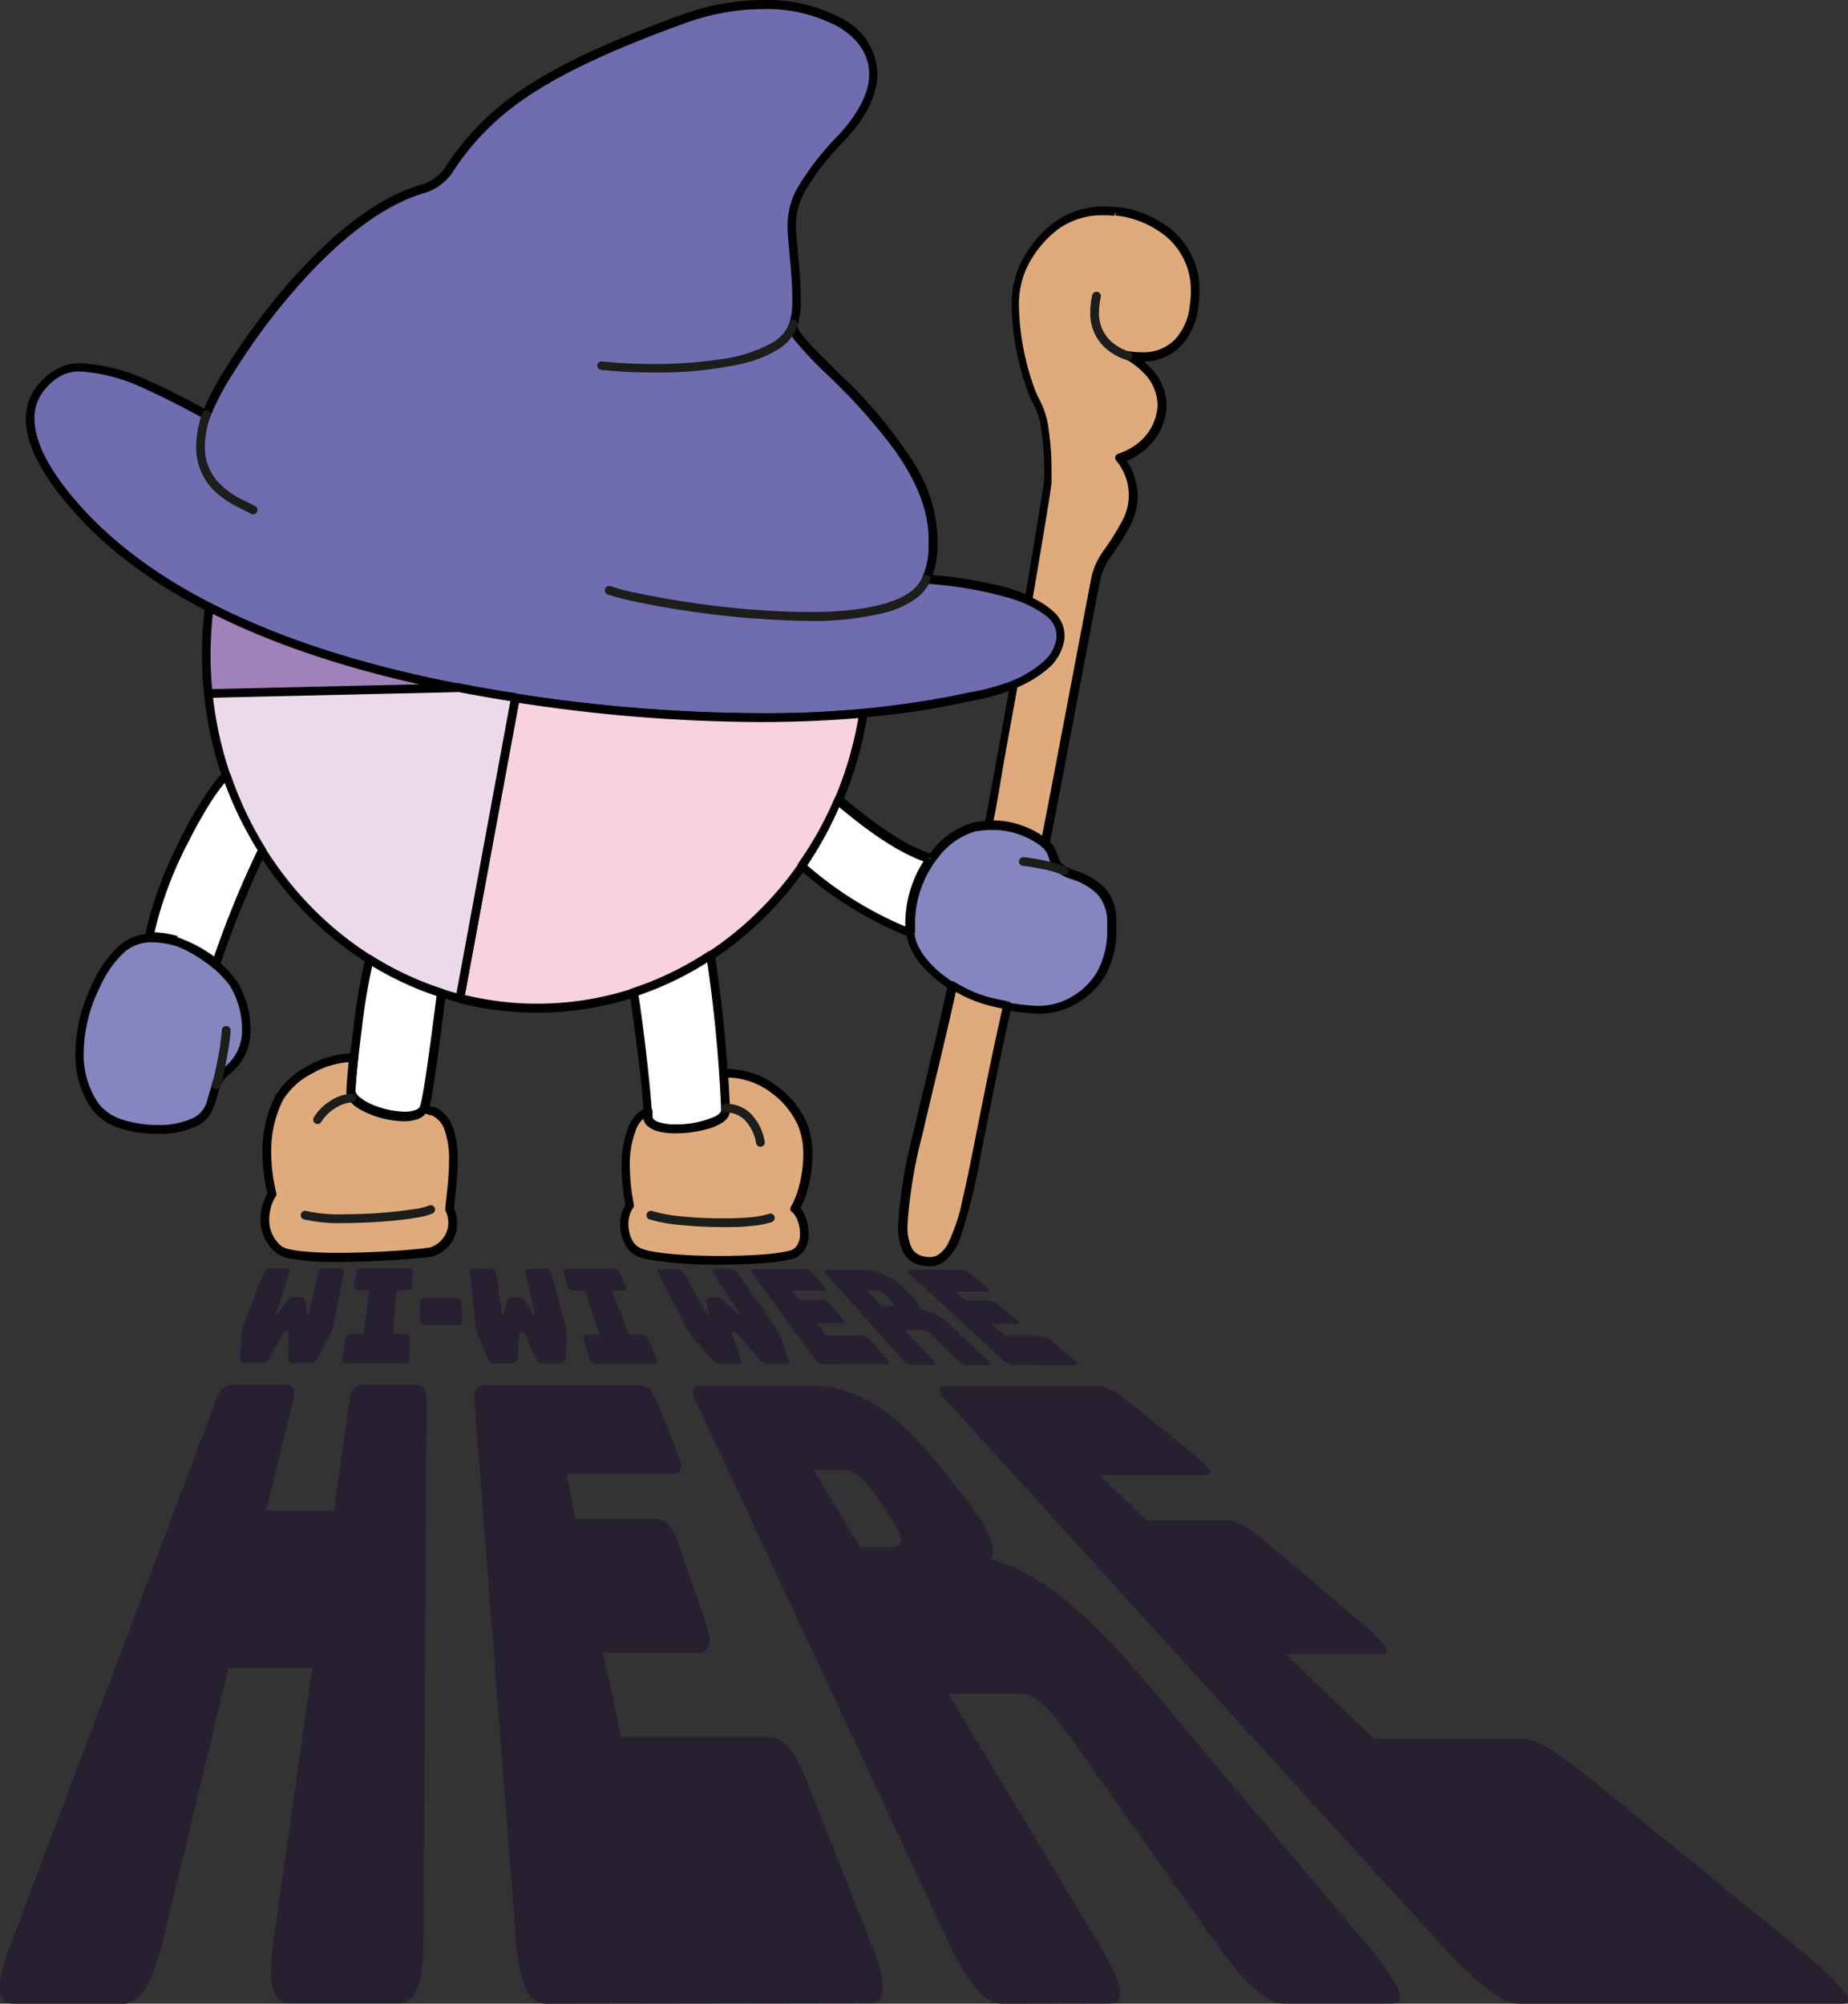 <svg xmlns="http://www.w3.org/2000/svg" viewBox="0 0 203.09 220.2"><rect x="0" y="0" width="203.09" height="220.2" fill="#333333" stroke="none"/><path fill="#6f6db0" d="M116.6 70c-.35 4.43-7.79 6.2-9.92 6.56s-19.06 5-50.83 0C27.06 72 14.39 62.54 8.55 56c-7-7.85-6.2-12.6-2.12-15.06 3.86-2.33 12.5 2.63 16.23 4.61C23.9 41.86 35 24.1 46.42 20.75a5.27 5.27 0 0 0 2.88-2.06c3.76-5.48 7.89-10.2 26-16.7C88.65-2.78 102.61 4.3 92.57 15 88.05 19.88 87 22.19 87 24.85c0 2.12 1.06 8.32.18 10.8s16.21 12.93 15.33 24.44a8.64 8.64 0 0 1-.74 3.57l1.71.15c3.38.36 13.52 1.77 13.12 6.19z"/><path fill="#010101" d="M116.6 70h-.47a4.06 4.06 0 0 1-1.27 2.54 11.92 11.92 0 0 1-4.36 2.54 23.91 23.91 0 0 1-3.9 1c-.38.06-1.11.23-2.24.46a107 107 0 0 1-20.91 1.83 177.56 177.56 0 0 1-27.53-2.27c-28.71-4.52-41.25-14-47-20.4-3.7-4.11-5.14-7.32-5.13-9.7a4.88 4.88 0 0 1 .76-2.69 6.42 6.42 0 0 1 2.12-2A4.46 4.46 0 0 1 9 40.83a19.58 19.58 0 0 1 7.13 2c2.47 1.09 4.8 2.39 6.33 3.2a.51.51 0 0 0 .4 0 .46.46 0 0 0 .27-.29 28.9 28.9 0 0 1 2.59-4.87 70.44 70.44 0 0 1 8.86-11.42c3.66-3.78 7.85-7 12-8.22A5.73 5.73 0 0 0 49.69 19a28.34 28.34 0 0 1 7.51-7.85c3.71-2.64 9.24-5.43 18.29-8.67A25 25 0 0 1 83.87 1a16.47 16.47 0 0 1 8.35 2c2.09 1.28 3.29 3 3.3 5.15 0 1.86-1 4.11-3.3 6.62a30.51 30.51 0 0 0-4.54 5.81 8.55 8.55 0 0 0-1.14 4.31c0 .79.14 2 .27 3.47s.26 3 .26 4.37a8.81 8.81 0 0 1-.32 2.8.91.91 0 0 0-.06.36 2.91 2.91 0 0 0 .76 1.64A43.36 43.36 0 0 0 91 41.26a64.38 64.38 0 0 1 7.25 8.11c2.2 3.08 3.8 6.44 3.8 9.86v.83a8.28 8.28 0 0 1-.68 3.36.5.5 0 0 0 0 .46.49.49 0 0 0 .38.26c.79.06 1.37.11 1.69.15a41.24 41.24 0 0 1 7.7 1.5 12.49 12.49 0 0 1 3.59 1.7 2.91 2.91 0 0 1 1.39 2.3V70h.95v-.26a3.88 3.88 0 0 0-1.77-3.06 17.26 17.26 0 0 0-6.11-2.46 48 48 0 0 0-5.66-.93l-1.72-.16v.48l.42.24a9.27 9.27 0 0 0 .8-3.77v-.9a16.31 16.31 0 0 0-2.47-8.1 50.42 50.42 0 0 0-8.2-9.89c-1.35-1.35-2.57-2.52-3.43-3.47a11.33 11.33 0 0 1-1-1.23 1.55 1.55 0 0 1-.3-.69 9.9 9.9 0 0 0 .37-3.11c0-1.44-.14-3-.27-4.46s-.26-2.69-.26-3.38a7.49 7.49 0 0 1 1-3.85 29 29 0 0 1 4.4-5.62c2.44-2.62 3.55-5.07 3.55-7.27a7 7 0 0 0-3.76-6A17.29 17.29 0 0 0 83.87 0a26.12 26.12 0 0 0-8.7 1.54c-9.1 3.26-14.7 6.08-18.52 8.79a29.27 29.27 0 0 0-7.74 8.09 4.78 4.78 0 0 1-2.62 1.87C40.41 22 34.76 27.37 30.36 32.72a74.77 74.77 0 0 0-5.47 7.62 29.77 29.77 0 0 0-2.68 5.07l.45.16.23-.43c-1.52-.8-3.87-2.11-6.4-3.22a20.16 20.16 0 0 0-7.51-2 5.34 5.34 0 0 0-2.8.68 7.18 7.18 0 0 0-2.43 2.27A5.8 5.8 0 0 0 2.84 46c0 2.74 1.6 6.11 5.36 10.31C14.11 63 26.91 72.5 55.77 77a178.49 178.49 0 0 0 27.68 2.31 117.52 117.52 0 0 0 16.45-1.03c1.95-.28 3.49-.56 4.64-.79s1.91-.4 2.22-.45a23.4 23.4 0 0 0 5.75-1.79 10.89 10.89 0 0 0 3-2.06 5 5 0 0 0 1.54-3.14z"/><path fill="#f9d2e1" d="M94.9 78.37C92 96.78 77.06 110.81 59 110.81a34.11 34.11 0 0 1-8.49-1.07l6.1-33c17.17 2.58 29.92 2.39 38.29 1.63z"/><path fill="#010101" d="m94.9 78.37-.47-.07c-2.86 18.2-17.63 32-35.4 32a33.62 33.62 0 0 1-8.37-1.06l-.12.46.47.09 6.1-33-.47-.09-.07.47a177.75 177.75 0 0 0 26.88 2.18c4.46 0 8.29-.2 11.49-.49v-.48l-.47-.07.47.07-.05-.47c-3.17.28-7 .49-11.4.49a177.31 177.31 0 0 1-26.74-2.17.48.48 0 0 0-.54.38l-6.1 33.06a.49.49 0 0 0 .35.55 35.08 35.08 0 0 0 8.54 1.07c18.29 0 33.43-14.23 36.34-32.84a.47.47 0 0 0-.12-.4.46.46 0 0 0-.4-.15z"/><path fill="#ecdaec" d="m56.64 76.69-6.1 33.05c-14.72-3.76-26-17.1-27.66-33.53l27.33-.63q2.72.53 5.64 1z"/><path fill="#010101" d="m56.64 76.69-.47-.09-6.1 33.06.47.08.12-.46C36.15 105.57 25 92.4 23.36 76.16h-.48v.48l27.33-.63v-.48l-.09.47c1.81.35 3.7.68 5.65 1l.8.12.07-.47-.47-.09.47.09.06-.47-.78-.12c-1.94-.31-3.82-.64-5.62-1h-.1l-27.33.63a.44.44 0 0 0-.34.16.48.48 0 0 0-.12.36c1.71 16.61 13.08 30.13 28 33.95a.5.5 0 0 0 .38-.06.49.49 0 0 0 .21-.32l6.1-33a.52.52 0 0 0-.08-.37.45.45 0 0 0-.33-.19z"/><path fill="#a181b9" d="m50.21 75.58-27.33.63c-.14-1.41-.22-2.85-.22-4.31a41.67 41.67 0 0 1 .34-5.16c6.54 3.35 15.33 6.54 27.21 8.84z"/><path fill="#010101" d="M50.21 75.58v-.47l-27.33.63v.47h.48a40 40 0 0 1-.22-4.26 43 43 0 0 1 .32-5.11l-.46-.1-.22.42c6.6 3.38 15.43 6.58 27.35 8.89l.09-.47.09-.47c-11.84-2.29-20.59-5.46-27.09-8.8a.47.47 0 0 0-.69.37 42.64 42.64 0 0 0-.34 5.22 41.86 41.86 0 0 0 .23 4.36.49.49 0 0 0 .48.43l27.33-.63a.48.48 0 0 0 .46-.44.47.47 0 0 0-.38-.51z"/><path fill="#1d1d1b" d="M28 55.6c-.38-.22-.9-.44-1.49-.75a8.62 8.62 0 0 1-2.65-2 5.61 5.61 0 0 1-1.34-3.79 10.42 10.42 0 0 1 .62-3.35.48.48 0 1 0-.91-.31 11.36 11.36 0 0 0-.67 3.66 6.65 6.65 0 0 0 2.52 5.35 11.91 11.91 0 0 0 2 1.29c.61.32 1.15.55 1.45.73a.48.48 0 1 0 .47-.83zM66.76 65.32a23.28 23.28 0 0 0 2.93.77 101.28 101.28 0 0 0 19.1 2.15 33.27 33.27 0 0 0 8.47-.91 10.45 10.45 0 0 0 3.08-1.33 5 5 0 0 0 1.9-2.16.48.48 0 0 0-.89-.38 4 4 0 0 1-1.54 1.74c-2.21 1.49-6.39 2.07-11 2.06a93.52 93.52 0 0 1-13.67-1.16c-2-.31-3.85-.65-5.25-.95a21.89 21.89 0 0 1-2.76-.72.48.48 0 0 0-.37.89zM66.05 40.64a51.71 51.71 0 0 0 6 .29 42 42 0 0 0 9.38-.93 13.21 13.21 0 0 0 3.94-1.52 5 5 0 0 0 2.29-2.71.49.49 0 0 0-.32-.6.47.47 0 0 0-.6.32 4.06 4.06 0 0 1-1.87 2.17A16.09 16.09 0 0 1 79 39.51a47.88 47.88 0 0 1-7 .49 53.67 53.67 0 0 1-5.81-.28.48.48 0 0 0-.55.41.49.49 0 0 0 .41.51z"/><path fill="#fff" d="M69.68 109.11c.6 4 1.49 11.64 1.49 13.58 0 2.41 8.41 1.35 8.59-.51A144 144 0 0 0 78.15 105a35.15 35.15 0 0 1-8.47 4.11z"/><path fill="#010101" d="m69.68 109.11-.47.07c.29 2 .67 4.91 1 7.55s.52 5 .52 6a1.44 1.44 0 0 0 .37 1 2.81 2.81 0 0 0 1.39.72 7.62 7.62 0 0 0 1.85.19A12.67 12.67 0 0 0 78 124a5.5 5.5 0 0 0 1.44-.67 2.49 2.49 0 0 0 .5-.47 1.29 1.29 0 0 0 .25-.64 3.63 3.63 0 0 0 0-.5 156.56 156.56 0 0 0-1.63-16.81.46.46 0 0 0-.28-.35.45.45 0 0 0-.45 0 35.15 35.15 0 0 1-8.36 4.06.46.46 0 0 0-.32.52l.47-.07.15.45a35.75 35.75 0 0 0 8.59-4.17l-.27-.4-.47.09a156.37 156.37 0 0 1 1.62 16.64 3.52 3.52 0 0 1 0 .41l-.07.16a1.83 1.83 0 0 1-.64.47 10.7 10.7 0 0 1-4.27.85 5.94 5.94 0 0 1-2-.29 1.44 1.44 0 0 1-.5-.31.44.44 0 0 1-.12-.32c0-1-.23-3.4-.53-6.07s-.67-5.56-1-7.58l-.47.07.15.45z"/><path fill="#fff" d="M40.56 105.42a102.39 102.39 0 0 0-2 14.54c0 1.86 6.74 3.86 8 2 .5-.78 1.45-9 2-12.76a35.21 35.21 0 0 1-8-3.78z"/><path fill="#010101" d="m40.56 105.42-.4-.26v.12a68.11 68.11 0 0 0-1.33 7.8c-.39 3-.67 5.88-.67 6.87a1.49 1.49 0 0 0 .22.75 3.27 3.27 0 0 0 1 1 10.2 10.2 0 0 0 5.07 1.46 4.5 4.5 0 0 0 1.45-.2 2 2 0 0 0 1.08-.79 1.3 1.3 0 0 0 .15-.34 16.34 16.34 0 0 0 .46-2.19c.49-2.94 1.06-7.79 1.42-10.43a.48.48 0 0 0-.33-.52 34.62 34.62 0 0 1-7.87-3.69.49.49 0 0 0-.36-.07.48.48 0 0 0-.29.21l.4.26-.26.4a35.32 35.32 0 0 0 8.06 3.78l.15-.45-.48-.07c-.25 1.89-.62 4.88-1 7.5-.18 1.31-.36 2.52-.53 3.45-.08.46-.16.86-.23 1.15a3.19 3.19 0 0 1-.1.35v.1a1 1 0 0 1-.58.4 3.4 3.4 0 0 1-1.14.16 9.62 9.62 0 0 1-3.63-.82 5.39 5.39 0 0 1-1.32-.8 1.33 1.33 0 0 1-.33-.37.47.47 0 0 1-.09-.26c0-.86.28-3.75.67-6.75a66.74 66.74 0 0 1 1.3-7.66l-.46-.13.4.25-.4-.25-.26.4z"/><path fill="#8585bf" d="M19.36 103.44a14.89 14.89 0 0 1 6.31 4.63c1.21 1.89 2.79 6.93-.82 9.65-2 1.48-.9 4-3.17 5.43s-9 1.47-11.23-1.53-2.46-8.21.08-13.39 5.08-5.83 8.83-4.79z"/><path fill="#010101" d="m19.36 103.44-.13.46a12.4 12.4 0 0 1 3.21 1.74 11.53 11.53 0 0 1 2.83 2.69A9.38 9.38 0 0 1 26.6 113a5.18 5.18 0 0 1-2 4.34 3.61 3.61 0 0 0-1.15 1.45 21.65 21.65 0 0 0-.7 2.24 3 3 0 0 1-1.28 1.71 8.61 8.61 0 0 1-4.2.89 12.06 12.06 0 0 1-3.72-.56 5.37 5.37 0 0 1-2.68-1.74 9.37 9.37 0 0 1-1.67-5.67 16.55 16.55 0 0 1 1.8-7.22 11.38 11.38 0 0 1 2.77-3.89 4.58 4.58 0 0 1 3-1 9.85 9.85 0 0 1 2.51.4l.13-.46.12-.46a10.38 10.38 0 0 0-2.76-.43 5.44 5.44 0 0 0-3.59 1.26 12.39 12.39 0 0 0-3 4.21 17.57 17.57 0 0 0-1.89 7.64 10.36 10.36 0 0 0 1.85 6.25 6.35 6.35 0 0 0 3.07 2.04 13 13 0 0 0 4 .6 9.32 9.32 0 0 0 4.71-1 3.84 3.84 0 0 0 1.34-1.43 11.49 11.49 0 0 0 .76-2.28 3.11 3.11 0 0 1 1.09-1.74 6.11 6.11 0 0 0 2.42-5.1 10.24 10.24 0 0 0-1.48-5.18 12.33 12.33 0 0 0-3.08-3 12.84 12.84 0 0 0-3.49-1.87z"/><path fill="#fff" d="M19.36 103.44a14.64 14.64 0 0 1 4.33 2.56 109.61 109.61 0 0 1 5.09-12.5 39.86 39.86 0 0 1-3.9-8.2c-2 1.46-7.47 11.58-8.53 17.72a9.32 9.32 0 0 1 3.01.42z"/><path fill="#010101" d="m19.36 103.44-.13.46a14.2 14.2 0 0 1 4.16 2.47.49.49 0 0 0 .44.09.47.47 0 0 0 .32-.31 110.37 110.37 0 0 1 5.05-12.43.47.47 0 0 0 0-.47 39.48 39.48 0 0 1-3.85-8.11.49.49 0 0 0-.29-.29.46.46 0 0 0-.41 0 5.39 5.39 0 0 0-1 1 42.63 42.63 0 0 0-4.43 7.6 40.22 40.22 0 0 0-3.29 9.41.49.49 0 0 0 .12.39.46.46 0 0 0 .38.15h.35a9.85 9.85 0 0 1 2.51.4l.13-.46.12-.46a10.38 10.38 0 0 0-2.76-.43h-.41v.48l.48.06-.47-.07.47.09a41.89 41.89 0 0 1 3.86-10.49 48.86 48.86 0 0 1 2.56-4.54c.4-.62.78-1.14 1.11-1.56a4.69 4.69 0 0 1 .81-.84l-.28-.38.24.41-.24-.41-.46.15a40.62 40.62 0 0 0 4 8.3l.4-.25-.42-.22a108.7 108.7 0 0 0-5.12 12.57l.45.15.3-.37a14.88 14.88 0 0 0-4.58-2.53z"/><path fill="#8585bf" d="M100.08 102.47c.18 3.12 4.65 6.69 8.82 7.66s6.68 1.27 9.39-.39 4.17-4.41 3.89-8.64c-.17-2.75-1.33-4-4.34-5s-1.24-2.28-3.5-3.79a9.48 9.48 0 0 0-7.3-1.43c-2.39.39-7.36 4.37-6.96 11.59z"/><path fill="#010101" d="M100.08 102.47h-.47c.11 1.78 1.36 3.52 3.08 5a15.24 15.24 0 0 0 6.1 3.13 23.71 23.71 0 0 0 5.27.8 8.08 8.08 0 0 0 4.47-1.25 8.35 8.35 0 0 0 3.07-3.2 10.34 10.34 0 0 0 1.09-4.88v-1a5.47 5.47 0 0 0-1.23-3.44 7.89 7.89 0 0 0-3.43-2 3.48 3.48 0 0 1-1.32-.72 1.38 1.38 0 0 1-.34-.51 11.32 11.32 0 0 0-.43-1.12 3.51 3.51 0 0 0-1.3-1.38 9.69 9.69 0 0 0-5.55-1.71 11.43 11.43 0 0 0-2.11.2 8.74 8.74 0 0 0-4.64 3.23 12.73 12.73 0 0 0-2.73 8.06v.85h.95v-.79a11.72 11.72 0 0 1 2.52-7.47 7.94 7.94 0 0 1 4.06-2.89 11.57 11.57 0 0 1 1.94-.18 8.8 8.8 0 0 1 5 1.55 2.76 2.76 0 0 1 .93.92 3.51 3.51 0 0 1 .27.66 3.09 3.09 0 0 0 .6 1.19 4.08 4.08 0 0 0 1.8 1.07 7 7 0 0 1 3 1.76 4.61 4.61 0 0 1 1 2.87v.94a9.33 9.33 0 0 1-1 4.43 7.41 7.41 0 0 1-2.72 2.84 7.19 7.19 0 0 1-4 1.11 22.85 22.85 0 0 1-5-.78 14.27 14.27 0 0 1-5.71-2.93c-1.61-1.35-2.68-3-2.74-4.3z"/><path fill="#fff" d="M102.35 94.33c-3.54-1.09-7.67-4.33-10.15-6.48a39.93 39.93 0 0 1-4 7.27 40.28 40.28 0 0 0 11.87 7.35 12.44 12.44 0 0 1 2.28-8.14z"/><path fill="#010101" d="m102.35 94.33.14-.45c-3.4-1-7.52-4.28-10-6.39a.45.45 0 0 0-.42-.1.47.47 0 0 0-.33.28 38.73 38.73 0 0 1-4 7.18.49.49 0 0 0 .07.62 40.72 40.72 0 0 0 12 7.44.48.48 0 0 0 .45-.06.48.48 0 0 0 .19-.41v-.79a11.84 11.84 0 0 1 2.19-7 .47.47 0 0 0 .07-.43.49.49 0 0 0-.31-.3l-.14.45-.39-.28a12.78 12.78 0 0 0-2.38 7.6v.84h.47l.17-.45a39.93 39.93 0 0 1-11.72-7.25l-.32.35.39.28a40.65 40.65 0 0 0 4-7.36l-.44-.19-.31.37c2.5 2.13 6.63 5.43 10.32 6.57l.14-.46-.39-.28z"/><path fill="#1d1d1b" d="M24.19 119.4a10 10 0 0 0 .38-1.33c.19-.82.37-1.82.51-2.71a18 18 0 0 0 .26-2.11.47.47 0 0 0-.46-.5.48.48 0 0 0-.5.47 26.57 26.57 0 0 1-.4 2.89c-.11.61-.23 1.22-.35 1.74a8 8 0 0 1-.34 1.2.5.5 0 0 0 .28.63.49.49 0 0 0 .62-.28zM117.11 95.25a13.46 13.46 0 0 0-2.51-.71c-.89-.18-1.7-.3-2.09-.34a.48.48 0 0 0-.53.43.49.49 0 0 0 .44.53c.32 0 1.14.15 2 .32a12.17 12.17 0 0 1 2.31.65.48.48 0 0 0 .64-.25.49.49 0 0 0-.26-.63z"/><path fill="#dfab7c" d="m47.52 122.15-.92-.35-.05.11c-1.23 1.91-8-.09-8-2 0-.6.11-2 .3-3.73-2.7-.16-6.86 1.92-8.19 4.4s-1.86 6.15-.79 10.58c-1.21 2-1.1 4.84.91 6.23s15.5.47 16.65.18a3.38 3.38 0 0 0 1.95-4.76c.33-3.02 1.42-9.36-1.86-10.66z"/><path fill="#010101" d="m47.52 122.15.18-.45-.94-.35a.48.48 0 0 0-.59.24l-.05.11.43.21-.41-.26a1 1 0 0 1-.58.4 3.4 3.4 0 0 1-1.14.16 9.62 9.62 0 0 1-3.63-.82 5.39 5.39 0 0 1-1.32-.8 1.33 1.33 0 0 1-.33-.37.47.47 0 0 1-.09-.26c0-.55.12-2 .3-3.68a.44.44 0 0 0-.11-.36.47.47 0 0 0-.33-.17h-.34a10.57 10.57 0 0 0-4.7 1.37 9 9 0 0 0-3.6 3.29 13.31 13.31 0 0 0-1.42 6.26 19.91 19.91 0 0 0 .58 4.66l.47-.11-.41-.25a5.9 5.9 0 0 0-.85 3 4.55 4.55 0 0 0 1.9 3.84 3.31 3.31 0 0 0 1.11.45 27.16 27.16 0 0 0 5.63.42c2.22 0 4.61-.11 6.52-.24 1-.06 1.8-.13 2.45-.2a12.24 12.24 0 0 0 1.33-.18 3.72 3.72 0 0 0 1.74-1.14 3.78 3.78 0 0 0 .93-2.46 4.51 4.51 0 0 0-.4-1.81l-.44.19h.48c.12-1.33.41-3.33.41-5.28a10.91 10.91 0 0 0-.49-3.54 3.8 3.8 0 0 0-2.11-2.39l-.18.45-.18.44a2.78 2.78 0 0 1 1.57 1.82 9.92 9.92 0 0 1 .44 3.22c0 1.86-.28 3.82-.41 5.19v.24a3.37 3.37 0 0 1 .33 1.42 2.89 2.89 0 0 1-2 2.68c-.1 0-.56.09-1.19.15-1.9.2-5.58.44-8.87.44a38.75 38.75 0 0 1-4-.17 11.93 11.93 0 0 1-1.43-.23 2.56 2.56 0 0 1-.8-.3 3.65 3.65 0 0 1-1.39-2.98 4.9 4.9 0 0 1 .71-2.53.46.46 0 0 0 .06-.36 19.15 19.15 0 0 1-.55-4.44 12.45 12.45 0 0 1 1.3-5.81 8.08 8.08 0 0 1 3.22-2.9 9.43 9.43 0 0 1 4.24-1.25h.28v-.48h-.48c-.18 1.74-.3 3.14-.3 3.78a1.49 1.49 0 0 0 .22.75 3.27 3.27 0 0 0 1 1 10.2 10.2 0 0 0 5.07 1.46 4.5 4.5 0 0 0 1.45-.2 2 2 0 0 0 1.08-.79L47 122l-.43-.21-.16.45.9.34z"/><path fill="#1d1d1b" d="M38.65 120.19a4.67 4.67 0 0 0-2.38.82 5.49 5.49 0 0 0-1.79 1.8.48.48 0 1 0 .84.47 4.54 4.54 0 0 1 1.47-1.46 3.84 3.84 0 0 1 1.86-.67.47.47 0 0 0 .48-.48.48.48 0 0 0-.48-.48zM33.38 134a17.7 17.7 0 0 0 4.43.41c1.88 0 4-.12 5.75-.3.89-.09 1.7-.2 2.37-.32a6.76 6.76 0 0 0 1.55-.41.48.48 0 1 0-.39-.87 7.29 7.29 0 0 1-1.33.33 51.08 51.08 0 0 1-7.95.6 16.11 16.11 0 0 1-4.14-.36.48.48 0 0 0-.6.32.48.48 0 0 0 .31.6z"/><path fill="#dfab7c" d="M87.38 132.86c.85-1.32 2.24-6 .79-9.35a9.4 9.4 0 0 0-8.4-5.55h-.19a40.93 40.93 0 0 1 .18 4.21c-.18 1.86-8.59 2.92-8.59.51v-.55c-1.78.63-3.14 4.14-2 10.34-1.12 1.48-.62 4.35.92 5.11 2.42 1.19 13.84 1.16 16.77.34 2.35-.64 1.55-4.26.52-5.06z"/><path fill="#010101" d="m87.38 132.86.4.26a9.93 9.93 0 0 0 1-2.48 14.65 14.65 0 0 0 .51-3.71 9.15 9.15 0 0 0-.67-3.61 10 10 0 0 0-3.16-3.92 9.24 9.24 0 0 0-5.56-1.92h-.34a.49.49 0 0 0-.33.17.47.47 0 0 0-.11.34c.12 1.64.19 3 .19 3.72a3.52 3.52 0 0 1 0 .41l-.07.16a1.83 1.83 0 0 1-.64.47 10.7 10.7 0 0 1-4.27.85 5.94 5.94 0 0 1-2-.29 1.44 1.44 0 0 1-.5-.31.44.44 0 0 1-.12-.32v-.57a.52.52 0 0 0-.21-.38.5.5 0 0 0-.43 0 3.63 3.63 0 0 0-2 2.13 11.13 11.13 0 0 0-.75 4.36 23.84 23.84 0 0 0 .45 4.39l.47-.09-.38-.29a3.85 3.85 0 0 0-.71 2.33 4.72 4.72 0 0 0 .45 2 3 3 0 0 0 1.29 1.44 6.58 6.58 0 0 0 1.55.45 46.28 46.28 0 0 0 7.69.53c1.64 0 3.24-.06 4.62-.16a18 18 0 0 0 3.26-.45 2.36 2.36 0 0 0 1.46-1.11 3.41 3.41 0 0 0 .4-1.68 5.05 5.05 0 0 0-.34-1.8 3 3 0 0 0-.86-1.31l-.29.37.4.26-.4-.26-.3.38a2.17 2.17 0 0 1 .56.9 4.12 4.12 0 0 1 .28 1.46 2.37 2.37 0 0 1-.28 1.2 1.36 1.36 0 0 1-.89.67 18.32 18.32 0 0 1-3.07.42c-1.35.1-2.93.15-4.55.15-1.88 0-3.8-.07-5.4-.22a26.2 26.2 0 0 1-2.11-.28 5.82 5.82 0 0 1-1.3-.38 2.07 2.07 0 0 1-.91-1 3.81 3.81 0 0 1-.35-1.63 3 3 0 0 1 .51-1.75.52.52 0 0 0 .09-.38 22.91 22.91 0 0 1-.44-4.21 10.25 10.25 0 0 1 .67-4 2.72 2.72 0 0 1 1.42-1.61l-.16-.45h-.47v.53a1.44 1.44 0 0 0 .37 1 2.81 2.81 0 0 0 1.39.72 7.62 7.62 0 0 0 1.85.19A13 13 0 0 0 78 124a5.5 5.5 0 0 0 1.44-.67 2.49 2.49 0 0 0 .5-.47 1.29 1.29 0 0 0 .25-.64 3.55 3.55 0 0 0 0-.5c0-.78-.07-2.13-.19-3.79h-.48v.48h.2v-.47.47h.11a8.24 8.24 0 0 1 5 1.73 9.05 9.05 0 0 1 2.86 3.53 8.33 8.33 0 0 1 .59 3.24 13.84 13.84 0 0 1-.47 3.46 8.79 8.79 0 0 1-.88 2.22.48.48 0 0 0 .11.63z"/><path fill="#1d1d1b" d="M79.77 122.25a2.94 2.94 0 0 1 2 .76 4.85 4.85 0 0 1 1.33 2.64.48.48 0 0 0 .57.36.47.47 0 0 0 .37-.57 5.8 5.8 0 0 0-1.62-3.14 3.89 3.89 0 0 0-2.69-1 .48.48 0 0 0-.48.48.49.49 0 0 0 .52.47zM71.36 134a16.8 16.8 0 0 0 3.51.63 45.74 45.74 0 0 0 4.6.22c1.12 0 2.2 0 3.12-.13a8.71 8.71 0 0 0 2.24-.43.48.48 0 0 0 .28-.62.48.48 0 0 0-.62-.27 9.06 9.06 0 0 1-2 .37c-.88.08-1.93.12-3 .12-1.5 0-3.11-.07-4.51-.21a16.16 16.16 0 0 1-3.29-.59.48.48 0 0 0-.61.3.47.47 0 0 0 .28.61z"/><path fill="#dfab7c" d="M122.63 23.25c-4.7-.53-8.06 1.86-10.17 6.2S113 42.56 114 44.24s1.36 6.76 1.19 8.76c-.07.8-1 6.36-2.13 13 2.13.93 3.68 2.23 3.54 4-.2 2.5-2.65 4.15-5.13 5.18-1.31 7.47-2.53 14.23-2.84 15.44a9.37 9.37 0 0 1 5.7 1.62 4.11 4.11 0 0 1 .52.4c.52-2.3 5.29-27.7 5.64-29.38s2-3.3 3.28-5.76a6.39 6.39 0 0 0-.71-7.14 6.59 6.59 0 0 0 4.57-5c.71-4-3.69-6.26-3.69-6.26 4.43.71 6.72-1.65 7.27-5.36.99-6.6-3.89-9.96-8.58-10.49z"/><path fill="#010101" d="m122.63 23.25.05-.47a9.94 9.94 0 0 0-1.32-.08 9.25 9.25 0 0 0-5.53 1.75 12.54 12.54 0 0 0-3.8 4.79 10.47 10.47 0 0 0-.84 4.51 27.35 27.35 0 0 0 .91 6.51c.25 1 .53 1.87.79 2.59a9.15 9.15 0 0 0 .74 1.64 9.23 9.23 0 0 1 .86 3.11 30.08 30.08 0 0 1 .27 4c0 .53 0 1-.05 1.37 0 .16-.08.67-.2 1.4-.34 2.21-1.07 6.58-1.92 11.55a.48.48 0 0 0 .28.52 8 8 0 0 1 2.39 1.5 2.54 2.54 0 0 1 .87 1.85V70a4.3 4.3 0 0 1-1.56 2.82 11.45 11.45 0 0 1-3.28 2 .49.49 0 0 0-.29.36c-.66 3.73-1.29 7.29-1.8 10.06s-.89 4.78-1 5.35a.47.47 0 0 0 .09.41.46.46 0 0 0 .39.18h.4a8.8 8.8 0 0 1 5 1.55 5 5 0 0 1 .46.36.46.46 0 0 0 .45.1.48.48 0 0 0 .33-.33c.26-1.18 1.58-8.09 2.88-14.94s2.59-13.72 2.8-14.54a7.17 7.17 0 0 1 1.2-2.38 27.62 27.62 0 0 0 2-3.22 7.21 7.21 0 0 0 .83-3.28 7.14 7.14 0 0 0-1.58-4.37l-.38.29.14.46a7.72 7.72 0 0 0 2.73-1.55 6.6 6.6 0 0 0 2.17-3.85 5.15 5.15 0 0 0 .09-.94 6.09 6.09 0 0 0-2-4.35 9 9 0 0 0-2-1.47l-.22.42-.07.47a9.73 9.73 0 0 0 1.57.14 5.88 5.88 0 0 0 4.31-1.75 7.46 7.46 0 0 0 1.9-4.23 11.58 11.58 0 0 0 .13-1.73 8.57 8.57 0 0 0-2.91-6.65 11.37 11.37 0 0 0-6.23-2.65l-.05.47-.06.47a10.53 10.53 0 0 1 5.71 2.42 7.67 7.67 0 0 1 2.59 5.94 11.16 11.16 0 0 1-.12 1.59 6.51 6.51 0 0 1-1.64 3.7 4.87 4.87 0 0 1-3.66 1.38 9.17 9.17 0 0 1-1.42-.12.47.47 0 0 0-.53.33.48.48 0 0 0 .24.57 8.27 8.27 0 0 1 1.9 1.45 5.05 5.05 0 0 1 1.57 3.5 4.26 4.26 0 0 1-.07.78 5.62 5.62 0 0 1-1.86 3.3 6.85 6.85 0 0 1-2.38 1.34.52.52 0 0 0-.32.31.49.49 0 0 0 .08.44 5.89 5.89 0 0 1 .66 6.64 27.63 27.63 0 0 1-1.94 3.12 8.37 8.37 0 0 0-1.38 2.81c-.18.86-1.46 7.62-2.76 14.47s-2.62 13.78-2.87 14.91l.46.1-.46-.13.46.13.32-.35a3.88 3.88 0 0 0-.57-.44 9.76 9.76 0 0 0-5.55-1.71h-.44v.47l.37-.29-.37.3.46.12c.17-.64.54-2.62 1-5.41s1.14-6.33 1.8-10.07l-.47-.08.18.44a12.77 12.77 0 0 0 3.56-2.12 5.22 5.22 0 0 0 1.87-3.46v-.26a3.56 3.56 0 0 0-1.15-2.53 9.1 9.1 0 0 0-2.69-1.7l-.19.44.47.08c.57-3.31 1.08-6.36 1.46-8.68l.47-2.88c.11-.75.18-1.24.2-1.47v-1.45a30.48 30.48 0 0 0-.28-4.13 9.81 9.81 0 0 0-1-3.49 8.09 8.09 0 0 1-.65-1.46 28.11 28.11 0 0 1-1.65-8.77 9.67 9.67 0 0 1 .75-4.09 11.64 11.64 0 0 1 3.5-4.44 8.22 8.22 0 0 1 5-1.57c.39 0 .8 0 1.21.07z"/><path fill="#dfab7c" d="M110.68 110.52c-.56-.11-1.15-.24-1.78-.39a14.41 14.41 0 0 1-4.25-1.82c-4.1 18.61-7.89 29-3.55 30.21 4.92 1.35 4.7-6.42 9.58-28z"/><path fill="#010101" d="m110.68 110.52.09-.47-1.76-.38a13.72 13.72 0 0 1-4.11-1.77.51.51 0 0 0-.32-.07.48.48 0 0 0-.4.37c-1.4 6.38-2.77 11.79-3.79 16.2a52.53 52.53 0 0 0-1.69 10.29 6.39 6.39 0 0 0 .5 2.79A2.71 2.71 0 0 0 101 139a4.09 4.09 0 0 0 1.12.16 2.64 2.64 0 0 0 1.57-.47 5.74 5.74 0 0 0 1.91-2.87 66.22 66.22 0 0 0 2.24-9.19c.83-4.15 1.84-9.43 3.32-16a.44.44 0 0 0 0-.3.52.52 0 0 0-.35-.28l-.09.47-.44.2.44-.2-.47-.1c-2.26 10-3.43 17.06-4.51 21.56a19.17 19.17 0 0 1-1.65 4.86 3.2 3.2 0 0 1-.91 1 1.75 1.75 0 0 1-1 .31 3.34 3.34 0 0 1-.87-.13 1.75 1.75 0 0 1-1.17-1 5.5 5.5 0 0 1-.41-2.38 52.13 52.13 0 0 1 1.67-10.07c1-4.4 2.39-9.82 3.79-16.21l-.46-.1.07.47-.07-.47-.26.4a15 15 0 0 0 4.4 1.89q.94.23 1.8.39l.09-.47-.44.2z"/><path fill="#1d1d1b" d="M124.11 38.65a5.42 5.42 0 0 1-2.08-1.2 4.19 4.19 0 0 1-1.25-3.17 7.86 7.86 0 0 1 .19-1.63.47.47 0 0 0-.37-.57.48.48 0 0 0-.57.37 8.23 8.23 0 0 0-.21 1.83 5.12 5.12 0 0 0 1.54 3.86 6.36 6.36 0 0 0 2.44 1.42.48.48 0 0 0 .61-.31.47.47 0 0 0-.3-.6z"/><g fill="#272030"><path d="M37.42 139.37c.3 0 .41.13.35.43l-1 5.21a6 6 0 0 1-.63 1.9l-1.2 2.26c-.18.34-.42.62-.73.62h-2c-.33 0-.56-.16-.55-.53l.08-2.69c0-.2-.07-.27-.18-.27h-.13c-.11 0-.21.06-.33.27l-1.49 2.69a.88.88 0 0 1-.79.52h-2c-.33 0-.46-.27-.44-.63l.12-2.29A5.58 5.58 0 0 1 27 145l2-5.17a.59.59 0 0 1 .61-.43h1.89c.31 0 .4.14.31.44l-1.58 4.9 1.34-1.78a.92.92 0 0 1 .82-.42h.55c.34 0 .52.11.58.42l.32 1.79L35 139.8a.49.49 0 0 1 .55-.43zM37.6 149.17l.33-2c.07-.4.26-.57.61-.57h1.4l.64-4.83h-1.27c-.33 0-.44-.15-.39-.47l.25-1.51a.46.46 0 0 1 .52-.43h5.23c.31 0 .44.13.43.43l-.06 1.51c0 .33-.16.47-.48.47h-1.26l-.35 4.83h1.37c.35 0 .5.18.48.58l-.08 2c0 .43-.19.63-.56.63h-6.37c-.38-.01-.51-.2-.44-.64zM46.16 145.07v-1.92c0-.34.15-.49.48-.49h3.56c.32 0 .48.14.5.49l.13 1.93c0 .39-.12.54-.47.54h-3.72c-.34 0-.49-.16-.48-.55zM60 139.43a.52.52 0 0 1 .56.43l1.44 5.21a5.32 5.32 0 0 1 .27 1.91l-.13 2.25c0 .35-.13.63-.44.63h-2a.83.83 0 0 1-.79-.52l-1.19-2.7c-.09-.2-.19-.26-.3-.26h-.13c-.11 0-.18.06-.2.26l-.22 2.69a.51.51 0 0 1-.55.52h-2c-.33 0-.58-.27-.73-.63l-1-2.29a5.64 5.64 0 0 1-.43-1.91l-.47-5.17c0-.3.09-.43.4-.43H54a.46.46 0 0 1 .51.44l.73 4.91.5-1.79a.55.55 0 0 1 .62-.42h.55a.83.83 0 0 1 .78.42l1.16 1.8-1.07-4.91c-.07-.3 0-.44.35-.43zM64.76 149.24l-.6-2c-.12-.4 0-.57.34-.57h1.39l-1.63-4.83H63a.58.58 0 0 1-.61-.47l-.45-1.51c-.1-.3 0-.43.31-.43h5.22a.62.62 0 0 1 .63.43l.65 1.52c.14.32.06.46-.26.46h-1.26l1.91 4.83h1.37a.77.77 0 0 1 .76.57l.85 2c.19.44.11.63-.27.63h-6.36a.74.74 0 0 1-.73-.63zM80.34 139.48a.88.88 0 0 1 .74.44l3.64 5.21a7.52 7.52 0 0 1 1.07 1.9l.83 2.26c.13.34.15.62-.17.62h-2a1.37 1.37 0 0 1-1-.53l-2.33-2.69c-.18-.2-.3-.27-.41-.27h-.13c-.11 0-.16.06-.09.27l.92 2.69c.12.35 0 .52-.32.52h-2a1.5 1.5 0 0 1-1-.63L76.2 147a8.48 8.48 0 0 1-1.2-1.93l-2.67-5.18c-.16-.3-.09-.43.21-.43h1.89a.73.73 0 0 1 .69.43l2.82 4.91-.3-1.8c0-.32.1-.43.44-.43h.55a1.33 1.33 0 0 1 1 .42l1.91 1.79-3.15-4.91c-.19-.3-.16-.43.16-.43zM90.52 149.92a1.21 1.21 0 0 1-1-.63l-6.85-9.37c-.22-.3-.19-.43.12-.43h5.69a1 1 0 0 1 .81.43l1.27 1.46c.28.32.26.47-.06.47H87l.81 1h2.55a1.18 1.18 0 0 1 .9.5l1.29 1.53c.32.37.31.54 0 .54H89.8l1 1.33h3.9a1.32 1.32 0 0 1 1 .57l1.69 1.95c.38.44.39.63 0 .63zM100.27 150a1.52 1.52 0 0 1-1.1-.63l-8.41-9.38c-.27-.3-.25-.43 0-.43h4.08a6.51 6.51 0 0 1 4.58 2.08l.62.61c.79.75 1.18 1.3.88 1.55a7.38 7.38 0 0 1 3.86 2.14l3.65 3.44c.46.43.5.63.13.63h-2.26a1.67 1.67 0 0 1-1.17-.63l-2.53-2.53a1.76 1.76 0 0 0-1.2-.67h-2l3.06 3.19c.41.44.43.63.06.63zm-3.34-6.46h1c.46 0 .31-.27-.06-.65l-.45-.45a1.74 1.74 0 0 0-1.18-.63h-1zM111.35 150a1.82 1.82 0 0 1-1.22-.63L99.94 140c-.33-.3-.33-.43 0-.43h5.68a1.49 1.49 0 0 1 1 .44l1.79 1.46c.39.32.43.46.11.46h-3.55l1.18 1h2.56a1.66 1.66 0 0 1 1.06.5l1.85 1.53c.44.37.49.54.15.54H109l1.52 1.32h3.89a2 2 0 0 1 1.21.58l2.38 2c.54.44.61.63.24.63zM1.48 220.2c-1.92 0-2-2.16-.19-6.83l22.47-59.56c.44-1.15 1-1.64 1.93-1.64h5.64c.91 0 1.19.5.91 1.65l-3 12.19h7.46l1.72-12.19c.16-1.16.63-1.65 1.54-1.65h5.63c.9 0 1.3.5 1.29 1.65l-.33 59.52c0 4.66-.88 6.82-2.8 6.82H31.86c-1.92 0-2.46-2.16-1.81-6.83l4.25-30h-9.18l-7.25 30.05c-1.13 4.67-2.5 6.83-4.43 6.83zM60 220.2c-1.92 0-2.93-2.16-3.29-6.82l-4.58-59.51c-.09-1.15.27-1.64 1.18-1.64h16.83c.9 0 1.5.5 2 1.65l2.4 6c.57 1.44.37 2.09-.69 2.09H62.24l1 4.95H72c1.13 0 1.89.77 2.52 2.56l3 8.75c.82 2.33.6 3.4-.75 3.4H66.28l2 9.32h16.34c1.49 0 2.67 1.34 3.92 4.5l7.1 17.89c1.85 4.65 1.86 6.81-.06 6.81zM110.15 220.2c-1.92 0-3.77-2.16-5.94-6.81l-27.77-59.46c-.54-1.15-.37-1.65.53-1.65h12.06c5.43 0 9.69 3.21 13.94 8.49l2.23 2.77c3 3.68 4.61 6.55 3.69 7.91 4 .63 10 5 16.69 13l24.36 28.93c3.92 4.65 4.89 6.8 3 6.8h-11.87c-1.91 0-4.28-2.16-7.56-6.8L117.69 191c-2.45-3.45-4-4.88-5.59-4.88h-7.89l16.4 27.26c2.79 4.64 3.25 6.8 1.33 6.8zM94.51 170H98c1.64 0 1.08-1.46-.19-3.34l-1.51-2.25c-1.14-1.69-2.32-2.89-3.78-2.9h-3.11zM167 220.2c-1.91 0-4.71-2.15-8.93-6.8l-54-59.41c-1-1.15-1.1-1.65-.19-1.65h16.77c.9 0 1.9.5 3.32 1.65l7.39 6c1.77 1.44 2.11 2.1 1.06 2.1h-11.57l5.15 5h8.75c1.12 0 2.51.77 4.63 2.56l10.29 8.74c2.74 2.33 3.41 3.39 2.07 3.39h-10.45l9.69 9.3h16.29c1.47 0 3.75 1.33 7.62 4.49l21.88 17.84c5.69 4.64 7.49 6.79 5.59 6.79z"/></g></svg>